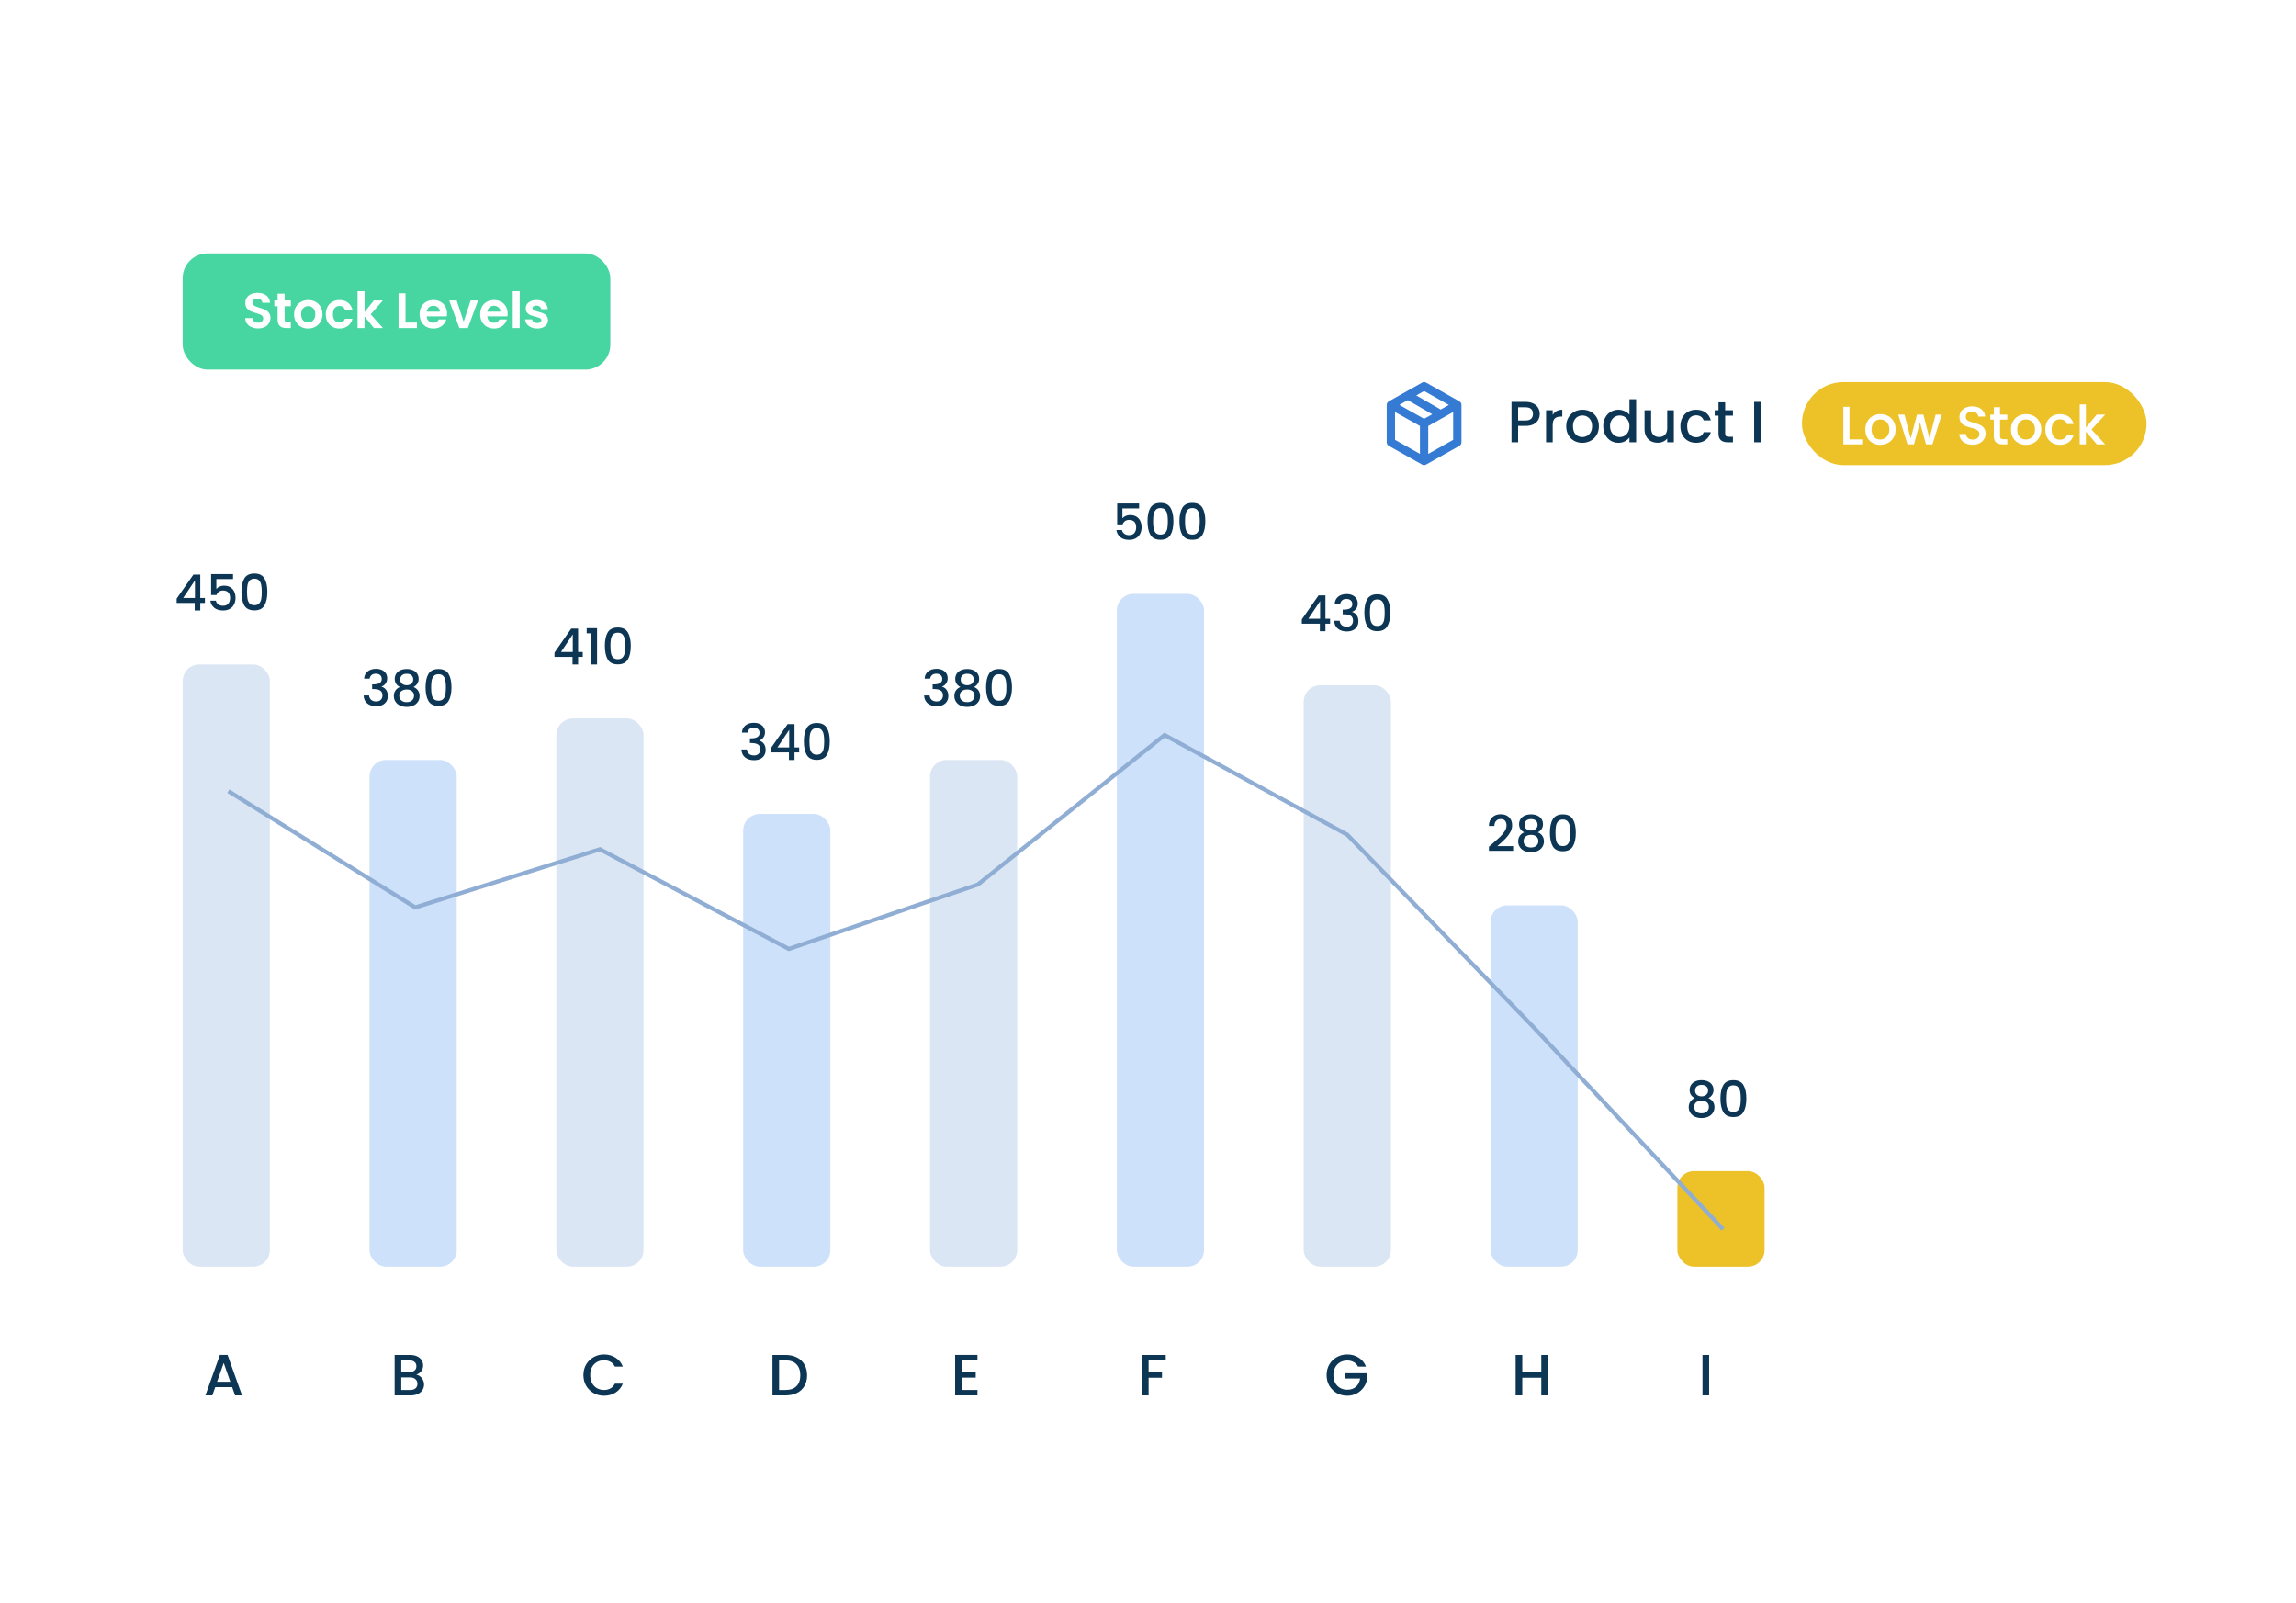 <svg width="553" height="386" viewBox="0 0 553 386" fill="none" xmlns="http://www.w3.org/2000/svg">
<g filter="url(#filter0_d_4628_12190)">
<rect x="20" y="37" width="432" height="329" rx="6" fill="white"/>
</g>
<rect x="44" y="61" width="103" height="28" rx="6" fill="#47D6A2"/>
<path d="M62.177 79.084C61.593 79.084 61.065 78.984 60.593 78.784C60.129 78.584 59.761 78.296 59.489 77.92C59.217 77.544 59.077 77.1 59.069 76.588H60.869C60.893 76.932 61.013 77.204 61.229 77.404C61.453 77.604 61.757 77.704 62.141 77.704C62.533 77.704 62.841 77.612 63.065 77.428C63.289 77.236 63.401 76.988 63.401 76.684C63.401 76.436 63.325 76.232 63.173 76.072C63.021 75.912 62.829 75.788 62.597 75.7C62.373 75.604 62.061 75.5 61.661 75.388C61.117 75.228 60.673 75.072 60.329 74.92C59.993 74.76 59.701 74.524 59.453 74.212C59.213 73.892 59.093 73.468 59.093 72.94C59.093 72.444 59.217 72.012 59.465 71.644C59.713 71.276 60.061 70.996 60.509 70.804C60.957 70.604 61.469 70.504 62.045 70.504C62.909 70.504 63.609 70.716 64.145 71.14C64.689 71.556 64.989 72.14 65.045 72.892H63.197C63.181 72.604 63.057 72.368 62.825 72.184C62.601 71.992 62.301 71.896 61.925 71.896C61.597 71.896 61.333 71.98 61.133 72.148C60.941 72.316 60.845 72.56 60.845 72.88C60.845 73.104 60.917 73.292 61.061 73.444C61.213 73.588 61.397 73.708 61.613 73.804C61.837 73.892 62.149 73.996 62.549 74.116C63.093 74.276 63.537 74.436 63.881 74.596C64.225 74.756 64.521 74.996 64.769 75.316C65.017 75.636 65.141 76.056 65.141 76.576C65.141 77.024 65.025 77.44 64.793 77.824C64.561 78.208 64.221 78.516 63.773 78.748C63.325 78.972 62.793 79.084 62.177 79.084ZM68.553 73.732V76.948C68.553 77.172 68.606 77.336 68.71 77.44C68.822 77.536 69.005 77.584 69.261 77.584H70.041V79H68.986C67.57 79 66.862 78.312 66.862 76.936V73.732H66.07V72.352H66.862V70.708H68.553V72.352H70.041V73.732H68.553ZM74.202 79.108C73.562 79.108 72.986 78.968 72.474 78.688C71.962 78.4 71.558 77.996 71.262 77.476C70.974 76.956 70.83 76.356 70.83 75.676C70.83 74.996 70.978 74.396 71.274 73.876C71.578 73.356 71.99 72.956 72.51 72.676C73.03 72.388 73.61 72.244 74.25 72.244C74.89 72.244 75.47 72.388 75.99 72.676C76.51 72.956 76.918 73.356 77.214 73.876C77.518 74.396 77.67 74.996 77.67 75.676C77.67 76.356 77.514 76.956 77.202 77.476C76.898 77.996 76.482 78.4 75.954 78.688C75.434 78.968 74.85 79.108 74.202 79.108ZM74.202 77.644C74.506 77.644 74.79 77.572 75.054 77.428C75.326 77.276 75.542 77.052 75.702 76.756C75.862 76.46 75.942 76.1 75.942 75.676C75.942 75.044 75.774 74.56 75.438 74.224C75.11 73.88 74.706 73.708 74.226 73.708C73.746 73.708 73.342 73.88 73.014 74.224C72.694 74.56 72.534 75.044 72.534 75.676C72.534 76.308 72.69 76.796 73.002 77.14C73.322 77.476 73.722 77.644 74.202 77.644ZM78.47 75.676C78.47 74.988 78.61 74.388 78.89 73.876C79.17 73.356 79.558 72.956 80.054 72.676C80.55 72.388 81.118 72.244 81.758 72.244C82.582 72.244 83.262 72.452 83.798 72.868C84.342 73.276 84.706 73.852 84.89 74.596H83.078C82.982 74.308 82.818 74.084 82.586 73.924C82.362 73.756 82.082 73.672 81.746 73.672C81.266 73.672 80.886 73.848 80.606 74.2C80.326 74.544 80.186 75.036 80.186 75.676C80.186 76.308 80.326 76.8 80.606 77.152C80.886 77.496 81.266 77.668 81.746 77.668C82.426 77.668 82.87 77.364 83.078 76.756H84.89C84.706 77.476 84.342 78.048 83.798 78.472C83.254 78.896 82.574 79.108 81.758 79.108C81.118 79.108 80.55 78.968 80.054 78.688C79.558 78.4 79.17 78 78.89 77.488C78.61 76.968 78.47 76.364 78.47 75.676ZM90.057 79L87.801 76.168V79H86.121V70.12H87.801V75.172L90.033 72.352H92.217L89.289 75.688L92.241 79H90.057ZM97.668 77.668H100.428V79H95.988V70.624H97.668V77.668ZM107.676 75.532C107.676 75.772 107.66 75.988 107.628 76.18H102.768C102.808 76.66 102.976 77.036 103.272 77.308C103.568 77.58 103.932 77.716 104.364 77.716C104.988 77.716 105.432 77.448 105.696 76.912H107.508C107.316 77.552 106.948 78.08 106.404 78.496C105.86 78.904 105.192 79.108 104.4 79.108C103.76 79.108 103.184 78.968 102.672 78.688C102.168 78.4 101.772 77.996 101.484 77.476C101.204 76.956 101.064 76.356 101.064 75.676C101.064 74.988 101.204 74.384 101.484 73.864C101.764 73.344 102.156 72.944 102.66 72.664C103.164 72.384 103.744 72.244 104.4 72.244C105.032 72.244 105.596 72.38 106.092 72.652C106.596 72.924 106.984 73.312 107.256 73.816C107.536 74.312 107.676 74.884 107.676 75.532ZM105.936 75.052C105.928 74.62 105.772 74.276 105.468 74.02C105.164 73.756 104.792 73.624 104.352 73.624C103.936 73.624 103.584 73.752 103.296 74.008C103.016 74.256 102.844 74.604 102.78 75.052H105.936ZM111.674 77.452L113.354 72.352H115.142L112.682 79H110.642L108.194 72.352H109.994L111.674 77.452ZM122.266 75.532C122.266 75.772 122.25 75.988 122.218 76.18H117.358C117.398 76.66 117.566 77.036 117.862 77.308C118.158 77.58 118.522 77.716 118.954 77.716C119.578 77.716 120.022 77.448 120.286 76.912H122.098C121.906 77.552 121.538 78.08 120.994 78.496C120.45 78.904 119.782 79.108 118.99 79.108C118.35 79.108 117.774 78.968 117.262 78.688C116.758 78.4 116.362 77.996 116.074 77.476C115.794 76.956 115.654 76.356 115.654 75.676C115.654 74.988 115.794 74.384 116.074 73.864C116.354 73.344 116.746 72.944 117.25 72.664C117.754 72.384 118.334 72.244 118.99 72.244C119.622 72.244 120.186 72.38 120.682 72.652C121.186 72.924 121.574 73.312 121.846 73.816C122.126 74.312 122.266 74.884 122.266 75.532ZM120.526 75.052C120.518 74.62 120.362 74.276 120.058 74.02C119.754 73.756 119.382 73.624 118.942 73.624C118.526 73.624 118.174 73.752 117.886 74.008C117.606 74.256 117.434 74.604 117.37 75.052H120.526ZM125.172 70.12V79H123.492V70.12H125.172ZM129.376 79.108C128.832 79.108 128.344 79.012 127.912 78.82C127.48 78.62 127.136 78.352 126.88 78.016C126.632 77.68 126.496 77.308 126.472 76.9H128.164C128.196 77.156 128.32 77.368 128.536 77.536C128.76 77.704 129.036 77.788 129.364 77.788C129.684 77.788 129.932 77.724 130.108 77.596C130.292 77.468 130.384 77.304 130.384 77.104C130.384 76.888 130.272 76.728 130.048 76.624C129.832 76.512 129.484 76.392 129.004 76.264C128.508 76.144 128.1 76.02 127.78 75.892C127.468 75.764 127.196 75.568 126.964 75.304C126.74 75.04 126.628 74.684 126.628 74.236C126.628 73.868 126.732 73.532 126.94 73.228C127.156 72.924 127.46 72.684 127.852 72.508C128.252 72.332 128.72 72.244 129.256 72.244C130.048 72.244 130.68 72.444 131.152 72.844C131.624 73.236 131.884 73.768 131.932 74.44H130.324C130.3 74.176 130.188 73.968 129.988 73.816C129.796 73.656 129.536 73.576 129.208 73.576C128.904 73.576 128.668 73.632 128.5 73.744C128.34 73.856 128.26 74.012 128.26 74.212C128.26 74.436 128.372 74.608 128.596 74.728C128.82 74.84 129.168 74.956 129.64 75.076C130.12 75.196 130.516 75.32 130.828 75.448C131.14 75.576 131.408 75.776 131.632 76.048C131.864 76.312 131.984 76.664 131.992 77.104C131.992 77.488 131.884 77.832 131.668 78.136C131.46 78.44 131.156 78.68 130.756 78.856C130.364 79.024 129.904 79.108 129.376 79.108Z" fill="white"/>
<path d="M55.916 334.012H51.842L51.142 336H49.476L52.962 326.256H54.81L58.296 336H56.616L55.916 334.012ZM55.468 332.71L53.886 328.188L52.29 332.71H55.468Z" fill="#0C3654"/>
<path d="M100.258 331.002C100.781 331.095 101.224 331.371 101.588 331.828C101.952 332.285 102.134 332.803 102.134 333.382C102.134 333.877 102.003 334.325 101.742 334.726C101.49 335.118 101.121 335.431 100.636 335.664C100.151 335.888 99.586 336 98.942 336H95.05V326.27H98.76C99.423 326.27 99.992 326.382 100.468 326.606C100.944 326.83 101.303 327.133 101.546 327.516C101.789 327.889 101.91 328.309 101.91 328.776C101.91 329.336 101.761 329.803 101.462 330.176C101.163 330.549 100.762 330.825 100.258 331.002ZM96.646 330.358H98.62C99.143 330.358 99.549 330.241 99.838 330.008C100.137 329.765 100.286 329.42 100.286 328.972C100.286 328.533 100.137 328.193 99.838 327.95C99.549 327.698 99.143 327.572 98.62 327.572H96.646V330.358ZM98.802 334.698C99.343 334.698 99.768 334.567 100.076 334.306C100.384 334.045 100.538 333.681 100.538 333.214C100.538 332.738 100.375 332.36 100.048 332.08C99.721 331.8 99.287 331.66 98.746 331.66H96.646V334.698H98.802Z" fill="#0C3654"/>
<path d="M140.518 331.114C140.518 330.162 140.737 329.308 141.176 328.552C141.624 327.796 142.226 327.208 142.982 326.788C143.747 326.359 144.583 326.144 145.488 326.144C146.524 326.144 147.443 326.401 148.246 326.914C149.058 327.418 149.646 328.137 150.01 329.07H148.092C147.84 328.557 147.49 328.174 147.042 327.922C146.594 327.67 146.076 327.544 145.488 327.544C144.844 327.544 144.27 327.689 143.766 327.978C143.262 328.267 142.865 328.683 142.576 329.224C142.296 329.765 142.156 330.395 142.156 331.114C142.156 331.833 142.296 332.463 142.576 333.004C142.865 333.545 143.262 333.965 143.766 334.264C144.27 334.553 144.844 334.698 145.488 334.698C146.076 334.698 146.594 334.572 147.042 334.32C147.49 334.068 147.84 333.685 148.092 333.172H150.01C149.646 334.105 149.058 334.824 148.246 335.328C147.443 335.832 146.524 336.084 145.488 336.084C144.573 336.084 143.738 335.874 142.982 335.454C142.226 335.025 141.624 334.432 141.176 333.676C140.737 332.92 140.518 332.066 140.518 331.114Z" fill="#0C3654"/>
<path d="M189.228 326.27C190.264 326.27 191.169 326.471 191.944 326.872C192.728 327.264 193.33 327.833 193.75 328.58C194.179 329.317 194.394 330.181 194.394 331.17C194.394 332.159 194.179 333.018 193.75 333.746C193.33 334.474 192.728 335.034 191.944 335.426C191.169 335.809 190.264 336 189.228 336H186.05V326.27H189.228ZM189.228 334.698C190.367 334.698 191.239 334.39 191.846 333.774C192.453 333.158 192.756 332.29 192.756 331.17C192.756 330.041 192.453 329.159 191.846 328.524C191.239 327.889 190.367 327.572 189.228 327.572H187.646V334.698H189.228Z" fill="#0C3654"/>
<path d="M231.646 327.558V330.414H235.006V331.716H231.646V334.698H235.426V336H230.05V326.256H235.426V327.558H231.646Z" fill="#0C3654"/>
<path d="M280.776 326.27V327.572H276.646V330.442H279.866V331.744H276.646V336H275.05V326.27H280.776Z" fill="#0C3654"/>
<path d="M327.092 329.07C326.84 328.585 326.49 328.221 326.042 327.978C325.594 327.726 325.076 327.6 324.488 327.6C323.844 327.6 323.27 327.745 322.766 328.034C322.262 328.323 321.865 328.734 321.576 329.266C321.296 329.798 321.156 330.414 321.156 331.114C321.156 331.814 321.296 332.435 321.576 332.976C321.865 333.508 322.262 333.919 322.766 334.208C323.27 334.497 323.844 334.642 324.488 334.642C325.356 334.642 326.061 334.399 326.602 333.914C327.143 333.429 327.475 332.771 327.596 331.94H323.942V330.666H329.304V331.912C329.201 332.668 328.931 333.363 328.492 333.998C328.063 334.633 327.498 335.141 326.798 335.524C326.107 335.897 325.337 336.084 324.488 336.084C323.573 336.084 322.738 335.874 321.982 335.454C321.226 335.025 320.624 334.432 320.176 333.676C319.737 332.92 319.518 332.066 319.518 331.114C319.518 330.162 319.737 329.308 320.176 328.552C320.624 327.796 321.226 327.208 321.982 326.788C322.747 326.359 323.583 326.144 324.488 326.144C325.524 326.144 326.443 326.401 327.246 326.914C328.058 327.418 328.646 328.137 329.01 329.07H327.092Z" fill="#0C3654"/>
<path d="M372.82 326.27V336H371.224V331.744H366.646V336H365.05V326.27H366.646V330.442H371.224V326.27H372.82Z" fill="#0C3654"/>
<path d="M411.646 326.27V336H410.05V326.27H411.646Z" fill="#0C3654"/>
<rect x="44" y="160" width="21" height="145" rx="4" fill="#DBE6F4"/>
<rect x="224" y="183" width="21" height="122" rx="4" fill="#DBE6F4"/>
<rect x="89" y="183" width="21" height="122" rx="4" fill="#CDE1FB"/>
<rect x="269" y="143" width="21" height="162" rx="4" fill="#CDE1FB"/>
<rect x="404" y="282" width="21" height="23" rx="4" fill="#EDC228"/>
<rect x="134" y="173" width="21" height="132" rx="4" fill="#DBE6F4"/>
<rect x="314" y="165" width="21" height="140" rx="4" fill="#DBE6F4"/>
<rect x="179" y="196" width="21" height="109" rx="4" fill="#CDE1FB"/>
<rect x="359" y="218" width="21" height="87" rx="4" fill="#CDE1FB"/>
<path d="M55 190.5L100 218.5L144.5 204.5L190 228.5L235.5 213L280.5 177L324.5 201L369.5 247.5L415 296" stroke="#90AED4"/>
<path d="M274.36 122.428H270.34V124.816C270.508 124.592 270.756 124.404 271.084 124.252C271.42 124.1 271.776 124.024 272.152 124.024C272.824 124.024 273.368 124.168 273.784 124.456C274.208 124.744 274.508 125.108 274.684 125.548C274.868 125.988 274.96 126.452 274.96 126.94C274.96 127.532 274.844 128.06 274.612 128.524C274.388 128.98 274.048 129.34 273.592 129.604C273.144 129.868 272.592 130 271.936 130C271.064 130 270.364 129.784 269.836 129.352C269.308 128.92 268.992 128.348 268.888 127.636H270.22C270.308 128.012 270.504 128.312 270.808 128.536C271.112 128.752 271.492 128.86 271.948 128.86C272.516 128.86 272.94 128.688 273.22 128.344C273.508 128 273.652 127.544 273.652 126.976C273.652 126.4 273.508 125.96 273.22 125.656C272.932 125.344 272.508 125.188 271.948 125.188C271.556 125.188 271.224 125.288 270.952 125.488C270.688 125.68 270.496 125.944 270.376 126.28H269.08V121.228H274.36V122.428ZM276.384 125.512C276.384 124.128 276.616 123.048 277.08 122.272C277.552 121.488 278.36 121.096 279.504 121.096C280.648 121.096 281.452 121.488 281.916 122.272C282.388 123.048 282.624 124.128 282.624 125.512C282.624 126.912 282.388 128.008 281.916 128.8C281.452 129.584 280.648 129.976 279.504 129.976C278.36 129.976 277.552 129.584 277.08 128.8C276.616 128.008 276.384 126.912 276.384 125.512ZM281.28 125.512C281.28 124.864 281.236 124.316 281.148 123.868C281.068 123.42 280.9 123.056 280.644 122.776C280.388 122.488 280.008 122.344 279.504 122.344C279 122.344 278.62 122.488 278.364 122.776C278.108 123.056 277.936 123.42 277.848 123.868C277.768 124.316 277.728 124.864 277.728 125.512C277.728 126.184 277.768 126.748 277.848 127.204C277.928 127.66 278.096 128.028 278.352 128.308C278.616 128.588 279 128.728 279.504 128.728C280.008 128.728 280.388 128.588 280.644 128.308C280.908 128.028 281.08 127.66 281.16 127.204C281.24 126.748 281.28 126.184 281.28 125.512ZM284.072 125.512C284.072 124.128 284.304 123.048 284.768 122.272C285.24 121.488 286.048 121.096 287.192 121.096C288.336 121.096 289.14 121.488 289.604 122.272C290.076 123.048 290.312 124.128 290.312 125.512C290.312 126.912 290.076 128.008 289.604 128.8C289.14 129.584 288.336 129.976 287.192 129.976C286.048 129.976 285.24 129.584 284.768 128.8C284.304 128.008 284.072 126.912 284.072 125.512ZM288.968 125.512C288.968 124.864 288.924 124.316 288.836 123.868C288.756 123.42 288.588 123.056 288.332 122.776C288.076 122.488 287.696 122.344 287.192 122.344C286.688 122.344 286.308 122.488 286.052 122.776C285.796 123.056 285.624 123.42 285.536 123.868C285.456 124.316 285.416 124.864 285.416 125.512C285.416 126.184 285.456 126.748 285.536 127.204C285.616 127.66 285.784 128.028 286.04 128.308C286.304 128.588 286.688 128.728 287.192 128.728C287.696 128.728 288.076 128.588 288.332 128.308C288.596 128.028 288.768 127.66 288.848 127.204C288.928 126.748 288.968 126.184 288.968 125.512Z" fill="#0C3654"/>
<path d="M42.552 145.176V144.144L46.584 138.36H48.24V143.988H49.356V145.176H48.24V147H46.896V145.176H42.552ZM46.956 139.752L44.124 143.988H46.956V139.752ZM56.13 139.428H52.109V141.816C52.278 141.592 52.526 141.404 52.853 141.252C53.19 141.1 53.545 141.024 53.922 141.024C54.593 141.024 55.138 141.168 55.553 141.456C55.977 141.744 56.278 142.108 56.453 142.548C56.638 142.988 56.73 143.452 56.73 143.94C56.73 144.532 56.614 145.06 56.382 145.524C56.157 145.98 55.818 146.34 55.361 146.604C54.913 146.868 54.361 147 53.706 147C52.834 147 52.133 146.784 51.605 146.352C51.078 145.92 50.761 145.348 50.657 144.636H51.989C52.078 145.012 52.273 145.312 52.578 145.536C52.882 145.752 53.261 145.86 53.718 145.86C54.285 145.86 54.709 145.688 54.989 145.344C55.278 145 55.422 144.544 55.422 143.976C55.422 143.4 55.278 142.96 54.989 142.656C54.702 142.344 54.278 142.188 53.718 142.188C53.325 142.188 52.993 142.288 52.721 142.488C52.458 142.68 52.266 142.944 52.145 143.28H50.849V138.228H56.13V139.428ZM58.154 142.512C58.154 141.128 58.386 140.048 58.85 139.272C59.322 138.488 60.13 138.096 61.274 138.096C62.418 138.096 63.222 138.488 63.686 139.272C64.158 140.048 64.394 141.128 64.394 142.512C64.394 143.912 64.158 145.008 63.686 145.8C63.222 146.584 62.418 146.976 61.274 146.976C60.13 146.976 59.322 146.584 58.85 145.8C58.386 145.008 58.154 143.912 58.154 142.512ZM63.05 142.512C63.05 141.864 63.006 141.316 62.918 140.868C62.838 140.42 62.67 140.056 62.414 139.776C62.158 139.488 61.778 139.344 61.274 139.344C60.77 139.344 60.39 139.488 60.134 139.776C59.878 140.056 59.706 140.42 59.618 140.868C59.538 141.316 59.498 141.864 59.498 142.512C59.498 143.184 59.538 143.748 59.618 144.204C59.698 144.66 59.866 145.028 60.122 145.308C60.386 145.588 60.77 145.728 61.274 145.728C61.778 145.728 62.158 145.588 62.414 145.308C62.678 145.028 62.85 144.66 62.93 144.204C63.01 143.748 63.05 143.184 63.05 142.512Z" fill="#0C3654"/>
<path d="M87.696 163.412C87.744 162.668 88.028 162.088 88.548 161.672C89.076 161.256 89.748 161.048 90.564 161.048C91.124 161.048 91.608 161.148 92.016 161.348C92.424 161.548 92.732 161.82 92.94 162.164C93.148 162.508 93.252 162.896 93.252 163.328C93.252 163.824 93.12 164.248 92.856 164.6C92.592 164.952 92.276 165.188 91.908 165.308V165.356C92.38 165.5 92.748 165.764 93.012 166.148C93.276 166.524 93.408 167.008 93.408 167.6C93.408 168.072 93.3 168.492 93.084 168.86C92.868 169.228 92.548 169.52 92.124 169.736C91.7 169.944 91.192 170.048 90.6 170.048C89.736 170.048 89.024 169.828 88.464 169.388C87.912 168.94 87.616 168.3 87.576 167.468H88.896C88.928 167.892 89.092 168.24 89.388 168.512C89.684 168.776 90.084 168.908 90.588 168.908C91.076 168.908 91.452 168.776 91.716 168.512C91.98 168.24 92.112 167.892 92.112 167.468C92.112 166.908 91.932 166.512 91.572 166.28C91.22 166.04 90.676 165.92 89.94 165.92H89.628V164.792H89.952C90.6 164.784 91.092 164.676 91.428 164.468C91.772 164.26 91.944 163.932 91.944 163.484C91.944 163.1 91.82 162.796 91.572 162.572C91.324 162.34 90.972 162.224 90.516 162.224C90.068 162.224 89.72 162.34 89.472 162.572C89.224 162.796 89.076 163.076 89.028 163.412H87.696ZM96.321 165.428C95.489 165.012 95.073 164.356 95.073 163.46C95.073 163.028 95.181 162.632 95.397 162.272C95.613 161.912 95.937 161.628 96.369 161.42C96.801 161.204 97.329 161.096 97.953 161.096C98.569 161.096 99.093 161.204 99.525 161.42C99.965 161.628 100.293 161.912 100.509 162.272C100.725 162.632 100.833 163.028 100.833 163.46C100.833 163.908 100.717 164.304 100.485 164.648C100.261 164.984 99.961 165.244 99.585 165.428C100.041 165.596 100.401 165.872 100.665 166.256C100.929 166.632 101.061 167.076 101.061 167.588C101.061 168.108 100.929 168.568 100.665 168.968C100.401 169.368 100.033 169.676 99.561 169.892C99.089 170.108 98.553 170.216 97.953 170.216C97.353 170.216 96.817 170.108 96.345 169.892C95.881 169.676 95.517 169.368 95.253 168.968C94.989 168.568 94.857 168.108 94.857 167.588C94.857 167.068 94.989 166.62 95.253 166.244C95.517 165.868 95.873 165.596 96.321 165.428ZM99.525 163.628C99.525 163.18 99.385 162.836 99.105 162.596C98.825 162.356 98.441 162.236 97.953 162.236C97.473 162.236 97.093 162.356 96.813 162.596C96.533 162.836 96.393 163.184 96.393 163.64C96.393 164.04 96.537 164.368 96.825 164.624C97.121 164.872 97.497 164.996 97.953 164.996C98.409 164.996 98.785 164.868 99.081 164.612C99.377 164.356 99.525 164.028 99.525 163.628ZM97.953 166.028C97.425 166.028 96.993 166.16 96.657 166.424C96.329 166.68 96.165 167.052 96.165 167.54C96.165 167.996 96.325 168.368 96.645 168.656C96.965 168.936 97.401 169.076 97.953 169.076C98.497 169.076 98.925 168.932 99.237 168.644C99.557 168.356 99.717 167.988 99.717 167.54C99.717 167.06 99.553 166.688 99.225 166.424C98.905 166.16 98.481 166.028 97.953 166.028ZM102.497 165.512C102.497 164.128 102.729 163.048 103.193 162.272C103.665 161.488 104.473 161.096 105.617 161.096C106.761 161.096 107.565 161.488 108.029 162.272C108.501 163.048 108.737 164.128 108.737 165.512C108.737 166.912 108.501 168.008 108.029 168.8C107.565 169.584 106.761 169.976 105.617 169.976C104.473 169.976 103.665 169.584 103.193 168.8C102.729 168.008 102.497 166.912 102.497 165.512ZM107.393 165.512C107.393 164.864 107.349 164.316 107.261 163.868C107.181 163.42 107.013 163.056 106.757 162.776C106.501 162.488 106.121 162.344 105.617 162.344C105.113 162.344 104.733 162.488 104.477 162.776C104.221 163.056 104.049 163.42 103.961 163.868C103.881 164.316 103.841 164.864 103.841 165.512C103.841 166.184 103.881 166.748 103.961 167.204C104.041 167.66 104.209 168.028 104.465 168.308C104.729 168.588 105.113 168.728 105.617 168.728C106.121 168.728 106.501 168.588 106.757 168.308C107.021 168.028 107.193 167.66 107.273 167.204C107.353 166.748 107.393 166.184 107.393 165.512Z" fill="#0C3654"/>
<path d="M133.552 158.176V157.144L137.584 151.36H139.24V156.988H140.356V158.176H139.24V160H137.896V158.176H133.552ZM137.956 152.752L135.124 156.988H137.956V152.752ZM141.31 152.5V151.252H143.806V160H142.426V152.5H141.31ZM145.685 155.512C145.685 154.128 145.917 153.048 146.381 152.272C146.853 151.488 147.661 151.096 148.805 151.096C149.949 151.096 150.753 151.488 151.217 152.272C151.689 153.048 151.925 154.128 151.925 155.512C151.925 156.912 151.689 158.008 151.217 158.8C150.753 159.584 149.949 159.976 148.805 159.976C147.661 159.976 146.853 159.584 146.381 158.8C145.917 158.008 145.685 156.912 145.685 155.512ZM150.581 155.512C150.581 154.864 150.537 154.316 150.449 153.868C150.369 153.42 150.201 153.056 149.945 152.776C149.689 152.488 149.309 152.344 148.805 152.344C148.301 152.344 147.921 152.488 147.665 152.776C147.409 153.056 147.237 153.42 147.149 153.868C147.069 154.316 147.029 154.864 147.029 155.512C147.029 156.184 147.069 156.748 147.149 157.204C147.229 157.66 147.397 158.028 147.653 158.308C147.917 158.588 148.301 158.728 148.805 158.728C149.309 158.728 149.689 158.588 149.945 158.308C150.209 158.028 150.381 157.66 150.461 157.204C150.541 156.748 150.581 156.184 150.581 155.512Z" fill="#0C3654"/>
<path d="M178.696 176.412C178.744 175.668 179.028 175.088 179.548 174.672C180.076 174.256 180.748 174.048 181.564 174.048C182.124 174.048 182.608 174.148 183.016 174.348C183.424 174.548 183.732 174.82 183.94 175.164C184.148 175.508 184.252 175.896 184.252 176.328C184.252 176.824 184.12 177.248 183.856 177.6C183.592 177.952 183.276 178.188 182.908 178.308V178.356C183.38 178.5 183.748 178.764 184.012 179.148C184.276 179.524 184.408 180.008 184.408 180.6C184.408 181.072 184.3 181.492 184.084 181.86C183.868 182.228 183.548 182.52 183.124 182.736C182.7 182.944 182.192 183.048 181.6 183.048C180.736 183.048 180.024 182.828 179.464 182.388C178.912 181.94 178.616 181.3 178.576 180.468H179.896C179.928 180.892 180.092 181.24 180.388 181.512C180.684 181.776 181.084 181.908 181.588 181.908C182.076 181.908 182.452 181.776 182.716 181.512C182.98 181.24 183.112 180.892 183.112 180.468C183.112 179.908 182.932 179.512 182.572 179.28C182.22 179.04 181.676 178.92 180.94 178.92H180.628V177.792H180.952C181.6 177.784 182.092 177.676 182.428 177.468C182.772 177.26 182.944 176.932 182.944 176.484C182.944 176.1 182.82 175.796 182.572 175.572C182.324 175.34 181.972 175.224 181.516 175.224C181.068 175.224 180.72 175.34 180.472 175.572C180.224 175.796 180.076 176.076 180.028 176.412H178.696ZM185.677 181.176V180.144L189.709 174.36H191.365V179.988H192.481V181.176H191.365V183H190.021V181.176H185.677ZM190.081 175.752L187.249 179.988H190.081V175.752ZM193.615 178.512C193.615 177.128 193.847 176.048 194.311 175.272C194.783 174.488 195.591 174.096 196.735 174.096C197.879 174.096 198.683 174.488 199.147 175.272C199.619 176.048 199.855 177.128 199.855 178.512C199.855 179.912 199.619 181.008 199.147 181.8C198.683 182.584 197.879 182.976 196.735 182.976C195.591 182.976 194.783 182.584 194.311 181.8C193.847 181.008 193.615 179.912 193.615 178.512ZM198.511 178.512C198.511 177.864 198.467 177.316 198.379 176.868C198.299 176.42 198.131 176.056 197.875 175.776C197.619 175.488 197.239 175.344 196.735 175.344C196.231 175.344 195.851 175.488 195.595 175.776C195.339 176.056 195.167 176.42 195.079 176.868C194.999 177.316 194.959 177.864 194.959 178.512C194.959 179.184 194.999 179.748 195.079 180.204C195.159 180.66 195.327 181.028 195.583 181.308C195.847 181.588 196.231 181.728 196.735 181.728C197.239 181.728 197.619 181.588 197.875 181.308C198.139 181.028 198.311 180.66 198.391 180.204C198.471 179.748 198.511 179.184 198.511 178.512Z" fill="#0C3654"/>
<path d="M222.696 163.412C222.744 162.668 223.028 162.088 223.548 161.672C224.076 161.256 224.748 161.048 225.564 161.048C226.124 161.048 226.608 161.148 227.016 161.348C227.424 161.548 227.732 161.82 227.94 162.164C228.148 162.508 228.252 162.896 228.252 163.328C228.252 163.824 228.12 164.248 227.856 164.6C227.592 164.952 227.276 165.188 226.908 165.308V165.356C227.38 165.5 227.748 165.764 228.012 166.148C228.276 166.524 228.408 167.008 228.408 167.6C228.408 168.072 228.3 168.492 228.084 168.86C227.868 169.228 227.548 169.52 227.124 169.736C226.7 169.944 226.192 170.048 225.6 170.048C224.736 170.048 224.024 169.828 223.464 169.388C222.912 168.94 222.616 168.3 222.576 167.468H223.896C223.928 167.892 224.092 168.24 224.388 168.512C224.684 168.776 225.084 168.908 225.588 168.908C226.076 168.908 226.452 168.776 226.716 168.512C226.98 168.24 227.112 167.892 227.112 167.468C227.112 166.908 226.932 166.512 226.572 166.28C226.22 166.04 225.676 165.92 224.94 165.92H224.628V164.792H224.952C225.6 164.784 226.092 164.676 226.428 164.468C226.772 164.26 226.944 163.932 226.944 163.484C226.944 163.1 226.82 162.796 226.572 162.572C226.324 162.34 225.972 162.224 225.516 162.224C225.068 162.224 224.72 162.34 224.472 162.572C224.224 162.796 224.076 163.076 224.028 163.412H222.696ZM231.321 165.428C230.489 165.012 230.073 164.356 230.073 163.46C230.073 163.028 230.181 162.632 230.397 162.272C230.613 161.912 230.937 161.628 231.369 161.42C231.801 161.204 232.329 161.096 232.953 161.096C233.569 161.096 234.093 161.204 234.525 161.42C234.965 161.628 235.293 161.912 235.509 162.272C235.725 162.632 235.833 163.028 235.833 163.46C235.833 163.908 235.717 164.304 235.485 164.648C235.261 164.984 234.961 165.244 234.585 165.428C235.041 165.596 235.401 165.872 235.665 166.256C235.929 166.632 236.061 167.076 236.061 167.588C236.061 168.108 235.929 168.568 235.665 168.968C235.401 169.368 235.033 169.676 234.561 169.892C234.089 170.108 233.553 170.216 232.953 170.216C232.353 170.216 231.817 170.108 231.345 169.892C230.881 169.676 230.517 169.368 230.253 168.968C229.989 168.568 229.857 168.108 229.857 167.588C229.857 167.068 229.989 166.62 230.253 166.244C230.517 165.868 230.873 165.596 231.321 165.428ZM234.525 163.628C234.525 163.18 234.385 162.836 234.105 162.596C233.825 162.356 233.441 162.236 232.953 162.236C232.473 162.236 232.093 162.356 231.813 162.596C231.533 162.836 231.393 163.184 231.393 163.64C231.393 164.04 231.537 164.368 231.825 164.624C232.121 164.872 232.497 164.996 232.953 164.996C233.409 164.996 233.785 164.868 234.081 164.612C234.377 164.356 234.525 164.028 234.525 163.628ZM232.953 166.028C232.425 166.028 231.993 166.16 231.657 166.424C231.329 166.68 231.165 167.052 231.165 167.54C231.165 167.996 231.325 168.368 231.645 168.656C231.965 168.936 232.401 169.076 232.953 169.076C233.497 169.076 233.925 168.932 234.237 168.644C234.557 168.356 234.717 167.988 234.717 167.54C234.717 167.06 234.553 166.688 234.225 166.424C233.905 166.16 233.481 166.028 232.953 166.028ZM237.497 165.512C237.497 164.128 237.729 163.048 238.193 162.272C238.665 161.488 239.473 161.096 240.617 161.096C241.761 161.096 242.565 161.488 243.029 162.272C243.501 163.048 243.737 164.128 243.737 165.512C243.737 166.912 243.501 168.008 243.029 168.8C242.565 169.584 241.761 169.976 240.617 169.976C239.473 169.976 238.665 169.584 238.193 168.8C237.729 168.008 237.497 166.912 237.497 165.512ZM242.393 165.512C242.393 164.864 242.349 164.316 242.261 163.868C242.181 163.42 242.013 163.056 241.757 162.776C241.501 162.488 241.121 162.344 240.617 162.344C240.113 162.344 239.733 162.488 239.477 162.776C239.221 163.056 239.049 163.42 238.961 163.868C238.881 164.316 238.841 164.864 238.841 165.512C238.841 166.184 238.881 166.748 238.961 167.204C239.041 167.66 239.209 168.028 239.465 168.308C239.729 168.588 240.113 168.728 240.617 168.728C241.121 168.728 241.501 168.588 241.757 168.308C242.021 168.028 242.193 167.66 242.273 167.204C242.353 166.748 242.393 166.184 242.393 165.512Z" fill="#0C3654"/>
<path d="M313.552 150.176V149.144L317.584 143.36H319.24V148.988H320.356V150.176H319.24V152H317.896V150.176H313.552ZM317.956 144.752L315.124 148.988H317.956V144.752ZM321.466 145.412C321.514 144.668 321.798 144.088 322.318 143.672C322.846 143.256 323.518 143.048 324.334 143.048C324.894 143.048 325.378 143.148 325.786 143.348C326.194 143.548 326.502 143.82 326.71 144.164C326.918 144.508 327.022 144.896 327.022 145.328C327.022 145.824 326.89 146.248 326.626 146.6C326.362 146.952 326.046 147.188 325.678 147.308V147.356C326.15 147.5 326.518 147.764 326.782 148.148C327.046 148.524 327.178 149.008 327.178 149.6C327.178 150.072 327.07 150.492 326.854 150.86C326.638 151.228 326.318 151.52 325.894 151.736C325.47 151.944 324.962 152.048 324.37 152.048C323.506 152.048 322.794 151.828 322.234 151.388C321.682 150.94 321.386 150.3 321.346 149.468H322.666C322.698 149.892 322.862 150.24 323.158 150.512C323.454 150.776 323.854 150.908 324.358 150.908C324.846 150.908 325.222 150.776 325.486 150.512C325.75 150.24 325.882 149.892 325.882 149.468C325.882 148.908 325.702 148.512 325.342 148.28C324.99 148.04 324.446 147.92 323.71 147.92H323.398V146.792H323.722C324.37 146.784 324.862 146.676 325.198 146.468C325.542 146.26 325.714 145.932 325.714 145.484C325.714 145.1 325.59 144.796 325.342 144.572C325.094 144.34 324.742 144.224 324.286 144.224C323.838 144.224 323.49 144.34 323.242 144.572C322.994 144.796 322.846 145.076 322.798 145.412H321.466ZM328.615 147.512C328.615 146.128 328.847 145.048 329.311 144.272C329.783 143.488 330.591 143.096 331.735 143.096C332.879 143.096 333.683 143.488 334.147 144.272C334.619 145.048 334.855 146.128 334.855 147.512C334.855 148.912 334.619 150.008 334.147 150.8C333.683 151.584 332.879 151.976 331.735 151.976C330.591 151.976 329.783 151.584 329.311 150.8C328.847 150.008 328.615 148.912 328.615 147.512ZM333.511 147.512C333.511 146.864 333.467 146.316 333.379 145.868C333.299 145.42 333.131 145.056 332.875 144.776C332.619 144.488 332.239 144.344 331.735 144.344C331.231 144.344 330.851 144.488 330.595 144.776C330.339 145.056 330.167 145.42 330.079 145.868C329.999 146.316 329.959 146.864 329.959 147.512C329.959 148.184 329.999 148.748 330.079 149.204C330.159 149.66 330.327 150.028 330.583 150.308C330.847 150.588 331.231 150.728 331.735 150.728C332.239 150.728 332.619 150.588 332.875 150.308C333.139 150.028 333.311 149.66 333.391 149.204C333.471 148.748 333.511 148.184 333.511 147.512Z" fill="#0C3654"/>
<path d="M359.476 203.14C360.244 202.476 360.848 201.932 361.288 201.508C361.736 201.076 362.108 200.628 362.404 200.164C362.7 199.7 362.848 199.236 362.848 198.772C362.848 198.292 362.732 197.916 362.5 197.644C362.276 197.372 361.92 197.236 361.432 197.236C360.96 197.236 360.592 197.388 360.328 197.692C360.072 197.988 359.936 198.388 359.92 198.892H358.6C358.624 197.98 358.896 197.284 359.416 196.804C359.944 196.316 360.612 196.072 361.42 196.072C362.292 196.072 362.972 196.312 363.46 196.792C363.956 197.272 364.204 197.912 364.204 198.712C364.204 199.288 364.056 199.844 363.76 200.38C363.472 200.908 363.124 201.384 362.716 201.808C362.316 202.224 361.804 202.708 361.18 203.26L360.64 203.74H364.444V204.88H358.612V203.884L359.476 203.14ZM367.122 200.428C366.29 200.012 365.874 199.356 365.874 198.46C365.874 198.028 365.982 197.632 366.198 197.272C366.414 196.912 366.738 196.628 367.17 196.42C367.602 196.204 368.13 196.096 368.754 196.096C369.37 196.096 369.894 196.204 370.326 196.42C370.766 196.628 371.094 196.912 371.31 197.272C371.526 197.632 371.634 198.028 371.634 198.46C371.634 198.908 371.518 199.304 371.286 199.648C371.062 199.984 370.762 200.244 370.386 200.428C370.842 200.596 371.202 200.872 371.466 201.256C371.73 201.632 371.862 202.076 371.862 202.588C371.862 203.108 371.73 203.568 371.466 203.968C371.202 204.368 370.834 204.676 370.362 204.892C369.89 205.108 369.354 205.216 368.754 205.216C368.154 205.216 367.618 205.108 367.146 204.892C366.682 204.676 366.318 204.368 366.054 203.968C365.79 203.568 365.658 203.108 365.658 202.588C365.658 202.068 365.79 201.62 366.054 201.244C366.318 200.868 366.674 200.596 367.122 200.428ZM370.326 198.628C370.326 198.18 370.186 197.836 369.906 197.596C369.626 197.356 369.242 197.236 368.754 197.236C368.274 197.236 367.894 197.356 367.614 197.596C367.334 197.836 367.194 198.184 367.194 198.64C367.194 199.04 367.338 199.368 367.626 199.624C367.922 199.872 368.298 199.996 368.754 199.996C369.21 199.996 369.586 199.868 369.882 199.612C370.178 199.356 370.326 199.028 370.326 198.628ZM368.754 201.028C368.226 201.028 367.794 201.16 367.458 201.424C367.13 201.68 366.966 202.052 366.966 202.54C366.966 202.996 367.126 203.368 367.446 203.656C367.766 203.936 368.202 204.076 368.754 204.076C369.298 204.076 369.726 203.932 370.038 203.644C370.358 203.356 370.518 202.988 370.518 202.54C370.518 202.06 370.354 201.688 370.026 201.424C369.706 201.16 369.282 201.028 368.754 201.028ZM373.298 200.512C373.298 199.128 373.53 198.048 373.994 197.272C374.466 196.488 375.274 196.096 376.418 196.096C377.562 196.096 378.366 196.488 378.83 197.272C379.302 198.048 379.538 199.128 379.538 200.512C379.538 201.912 379.302 203.008 378.83 203.8C378.366 204.584 377.562 204.976 376.418 204.976C375.274 204.976 374.466 204.584 373.994 203.8C373.53 203.008 373.298 201.912 373.298 200.512ZM378.194 200.512C378.194 199.864 378.15 199.316 378.062 198.868C377.982 198.42 377.814 198.056 377.558 197.776C377.302 197.488 376.922 197.344 376.418 197.344C375.914 197.344 375.534 197.488 375.278 197.776C375.022 198.056 374.85 198.42 374.762 198.868C374.682 199.316 374.642 199.864 374.642 200.512C374.642 201.184 374.682 201.748 374.762 202.204C374.842 202.66 375.01 203.028 375.266 203.308C375.53 203.588 375.914 203.728 376.418 203.728C376.922 203.728 377.302 203.588 377.558 203.308C377.822 203.028 377.994 202.66 378.074 202.204C378.154 201.748 378.194 201.184 378.194 200.512Z" fill="#0C3654"/>
<path d="M408.196 264.428C407.364 264.012 406.948 263.356 406.948 262.46C406.948 262.028 407.056 261.632 407.272 261.272C407.488 260.912 407.812 260.628 408.244 260.42C408.676 260.204 409.204 260.096 409.828 260.096C410.444 260.096 410.968 260.204 411.4 260.42C411.84 260.628 412.168 260.912 412.384 261.272C412.6 261.632 412.708 262.028 412.708 262.46C412.708 262.908 412.592 263.304 412.36 263.648C412.136 263.984 411.836 264.244 411.46 264.428C411.916 264.596 412.276 264.872 412.54 265.256C412.804 265.632 412.936 266.076 412.936 266.588C412.936 267.108 412.804 267.568 412.54 267.968C412.276 268.368 411.908 268.676 411.436 268.892C410.964 269.108 410.428 269.216 409.828 269.216C409.228 269.216 408.692 269.108 408.22 268.892C407.756 268.676 407.392 268.368 407.128 267.968C406.864 267.568 406.732 267.108 406.732 266.588C406.732 266.068 406.864 265.62 407.128 265.244C407.392 264.868 407.748 264.596 408.196 264.428ZM411.4 262.628C411.4 262.18 411.26 261.836 410.98 261.596C410.7 261.356 410.316 261.236 409.828 261.236C409.348 261.236 408.968 261.356 408.688 261.596C408.408 261.836 408.268 262.184 408.268 262.64C408.268 263.04 408.412 263.368 408.7 263.624C408.996 263.872 409.372 263.996 409.828 263.996C410.284 263.996 410.66 263.868 410.956 263.612C411.252 263.356 411.4 263.028 411.4 262.628ZM409.828 265.028C409.3 265.028 408.868 265.16 408.532 265.424C408.204 265.68 408.04 266.052 408.04 266.54C408.04 266.996 408.2 267.368 408.52 267.656C408.84 267.936 409.276 268.076 409.828 268.076C410.372 268.076 410.8 267.932 411.112 267.644C411.432 267.356 411.592 266.988 411.592 266.54C411.592 266.06 411.428 265.688 411.1 265.424C410.78 265.16 410.356 265.028 409.828 265.028ZM414.372 264.512C414.372 263.128 414.604 262.048 415.068 261.272C415.54 260.488 416.348 260.096 417.492 260.096C418.636 260.096 419.44 260.488 419.904 261.272C420.376 262.048 420.612 263.128 420.612 264.512C420.612 265.912 420.376 267.008 419.904 267.8C419.44 268.584 418.636 268.976 417.492 268.976C416.348 268.976 415.54 268.584 415.068 267.8C414.604 267.008 414.372 265.912 414.372 264.512ZM419.268 264.512C419.268 263.864 419.224 263.316 419.136 262.868C419.056 262.42 418.888 262.056 418.632 261.776C418.376 261.488 417.996 261.344 417.492 261.344C416.988 261.344 416.608 261.488 416.352 261.776C416.096 262.056 415.924 262.42 415.836 262.868C415.756 263.316 415.716 263.864 415.716 264.512C415.716 265.184 415.756 265.748 415.836 266.204C415.916 266.66 416.084 267.028 416.34 267.308C416.604 267.588 416.988 267.728 417.492 267.728C417.996 267.728 418.376 267.588 418.632 267.308C418.896 267.028 419.068 266.66 419.148 266.204C419.228 265.748 419.268 265.184 419.268 264.512Z" fill="#0C3654"/>
<g filter="url(#filter1_d_4628_12190)">
<rect x="315" y="80" width="218" height="43" rx="6" fill="white"/>
</g>
<path d="M352 106.5C352 106.88 351.79 107.21 351.47 107.38L343.57 111.82C343.41 111.94 343.21 112 343 112C342.79 112 342.59 111.94 342.43 111.82L334.53 107.38C334.21 107.21 334 106.88 334 106.5V97.5C334 97.12 334.21 96.79 334.53 96.62L342.43 92.18C342.59 92.06 342.79 92 343 92C343.21 92 343.41 92.06 343.57 92.18L351.47 96.62C351.79 96.79 352 97.12 352 97.5V106.5ZM343 94.15L341.11 95.22L347 98.61L348.96 97.5L343 94.15ZM337.04 97.5L343 100.85L344.96 99.75L339.08 96.35L337.04 97.5ZM336 105.91L342 109.29V102.58L336 99.21V105.91ZM350 105.91V99.21L344 102.58V109.29L350 105.91Z" fill="#357BD4"/>
<path d="M370.854 99.668C370.854 100.163 370.737 100.629 370.504 101.068C370.271 101.507 369.897 101.866 369.384 102.146C368.871 102.417 368.213 102.552 367.41 102.552H365.646V106.5H364.05V96.77H367.41C368.157 96.77 368.787 96.901 369.3 97.162C369.823 97.414 370.21 97.759 370.462 98.198C370.723 98.637 370.854 99.127 370.854 99.668ZM367.41 101.25C368.017 101.25 368.469 101.115 368.768 100.844C369.067 100.564 369.216 100.172 369.216 99.668C369.216 98.604 368.614 98.072 367.41 98.072H365.646V101.25H367.41ZM373.972 99.906C374.206 99.514 374.514 99.211 374.896 98.996C375.288 98.772 375.75 98.66 376.282 98.66V100.312H375.876C375.251 100.312 374.775 100.471 374.448 100.788C374.131 101.105 373.972 101.656 373.972 102.44V106.5H372.376V98.786H373.972V99.906ZM381.095 106.626C380.367 106.626 379.709 106.463 379.121 106.136C378.533 105.8 378.071 105.333 377.735 104.736C377.399 104.129 377.231 103.429 377.231 102.636C377.231 101.852 377.404 101.157 377.749 100.55C378.095 99.943 378.566 99.477 379.163 99.15C379.761 98.823 380.428 98.66 381.165 98.66C381.903 98.66 382.57 98.823 383.167 99.15C383.765 99.477 384.236 99.943 384.581 100.55C384.927 101.157 385.099 101.852 385.099 102.636C385.099 103.42 384.922 104.115 384.567 104.722C384.213 105.329 383.727 105.8 383.111 106.136C382.505 106.463 381.833 106.626 381.095 106.626ZM381.095 105.24C381.506 105.24 381.889 105.142 382.243 104.946C382.607 104.75 382.901 104.456 383.125 104.064C383.349 103.672 383.461 103.196 383.461 102.636C383.461 102.076 383.354 101.605 383.139 101.222C382.925 100.83 382.64 100.536 382.285 100.34C381.931 100.144 381.548 100.046 381.137 100.046C380.727 100.046 380.344 100.144 379.989 100.34C379.644 100.536 379.369 100.83 379.163 101.222C378.958 101.605 378.855 102.076 378.855 102.636C378.855 103.467 379.065 104.111 379.485 104.568C379.915 105.016 380.451 105.24 381.095 105.24ZM386.145 102.608C386.145 101.833 386.304 101.147 386.621 100.55C386.948 99.953 387.386 99.491 387.937 99.164C388.497 98.828 389.118 98.66 389.799 98.66C390.303 98.66 390.798 98.772 391.283 98.996C391.778 99.211 392.17 99.5 392.459 99.864V96.14H394.069V106.5H392.459V105.338C392.198 105.711 391.834 106.019 391.367 106.262C390.91 106.505 390.382 106.626 389.785 106.626C389.113 106.626 388.497 106.458 387.937 106.122C387.386 105.777 386.948 105.301 386.621 104.694C386.304 104.078 386.145 103.383 386.145 102.608ZM392.459 102.636C392.459 102.104 392.347 101.642 392.123 101.25C391.908 100.858 391.624 100.559 391.269 100.354C390.914 100.149 390.532 100.046 390.121 100.046C389.71 100.046 389.328 100.149 388.973 100.354C388.618 100.55 388.329 100.844 388.105 101.236C387.89 101.619 387.783 102.076 387.783 102.608C387.783 103.14 387.89 103.607 388.105 104.008C388.329 104.409 388.618 104.717 388.973 104.932C389.337 105.137 389.72 105.24 390.121 105.24C390.532 105.24 390.914 105.137 391.269 104.932C391.624 104.727 391.908 104.428 392.123 104.036C392.347 103.635 392.459 103.168 392.459 102.636ZM403.151 98.786V106.5H401.555V105.59C401.303 105.907 400.972 106.159 400.561 106.346C400.16 106.523 399.731 106.612 399.273 106.612C398.667 106.612 398.121 106.486 397.635 106.234C397.159 105.982 396.781 105.609 396.501 105.114C396.231 104.619 396.095 104.022 396.095 103.322V98.786H397.677V103.084C397.677 103.775 397.85 104.307 398.195 104.68C398.541 105.044 399.012 105.226 399.609 105.226C400.207 105.226 400.678 105.044 401.023 104.68C401.378 104.307 401.555 103.775 401.555 103.084V98.786H403.151ZM404.725 102.636C404.725 101.843 404.884 101.147 405.201 100.55C405.528 99.943 405.976 99.477 406.545 99.15C407.114 98.823 407.768 98.66 408.505 98.66C409.438 98.66 410.208 98.884 410.815 99.332C411.431 99.771 411.846 100.401 412.061 101.222H410.339C410.199 100.839 409.975 100.541 409.667 100.326C409.359 100.111 408.972 100.004 408.505 100.004C407.852 100.004 407.329 100.237 406.937 100.704C406.554 101.161 406.363 101.805 406.363 102.636C406.363 103.467 406.554 104.115 406.937 104.582C407.329 105.049 407.852 105.282 408.505 105.282C409.429 105.282 410.04 104.876 410.339 104.064H412.061C411.837 104.848 411.417 105.473 410.801 105.94C410.185 106.397 409.42 106.626 408.505 106.626C407.768 106.626 407.114 106.463 406.545 106.136C405.976 105.8 405.528 105.333 405.201 104.736C404.884 104.129 404.725 103.429 404.725 102.636ZM415.514 100.088V104.358C415.514 104.647 415.579 104.857 415.71 104.988C415.85 105.109 416.083 105.17 416.41 105.17H417.39V106.5H416.13C415.411 106.5 414.86 106.332 414.478 105.996C414.095 105.66 413.904 105.114 413.904 104.358V100.088H412.994V98.786H413.904V96.868H415.514V98.786H417.39V100.088H415.514ZM424.093 96.77V106.5H422.497V96.77H424.093Z" fill="#0C3654"/>
<rect x="434" y="92" width="83" height="20" rx="10" fill="#EDC228"/>
<path d="M445.457 105.804H448.512V107H443.975V97.965H445.457V105.804ZM452.858 107.117C452.182 107.117 451.571 106.965 451.025 106.662C450.479 106.35 450.05 105.917 449.738 105.362C449.426 104.799 449.27 104.149 449.27 103.412C449.27 102.684 449.431 102.038 449.751 101.475C450.072 100.912 450.51 100.478 451.064 100.175C451.619 99.872 452.239 99.72 452.923 99.72C453.608 99.72 454.228 99.872 454.782 100.175C455.337 100.478 455.775 100.912 456.095 101.475C456.416 102.038 456.576 102.684 456.576 103.412C456.576 104.14 456.412 104.786 456.082 105.349C455.753 105.912 455.302 106.35 454.73 106.662C454.167 106.965 453.543 107.117 452.858 107.117ZM452.858 105.83C453.24 105.83 453.595 105.739 453.924 105.557C454.262 105.375 454.535 105.102 454.743 104.738C454.951 104.374 455.055 103.932 455.055 103.412C455.055 102.892 454.956 102.454 454.756 102.099C454.557 101.735 454.293 101.462 453.963 101.28C453.634 101.098 453.279 101.007 452.897 101.007C452.516 101.007 452.161 101.098 451.831 101.28C451.511 101.462 451.255 101.735 451.064 102.099C450.874 102.454 450.778 102.892 450.778 103.412C450.778 104.183 450.973 104.781 451.363 105.206C451.762 105.622 452.26 105.83 452.858 105.83ZM467.661 99.837L465.438 107H463.878L462.435 101.709L460.992 107H459.432L457.196 99.837H458.704L460.199 105.596L461.72 99.837H463.267L464.723 105.57L466.205 99.837H467.661ZM475.123 107.091C474.516 107.091 473.97 106.987 473.485 106.779C473 106.562 472.618 106.259 472.341 105.869C472.064 105.479 471.925 105.024 471.925 104.504H473.511C473.546 104.894 473.697 105.215 473.966 105.466C474.243 105.717 474.629 105.843 475.123 105.843C475.634 105.843 476.033 105.722 476.319 105.479C476.605 105.228 476.748 104.907 476.748 104.517C476.748 104.214 476.657 103.967 476.475 103.776C476.302 103.585 476.081 103.438 475.812 103.334C475.552 103.23 475.188 103.117 474.72 102.996C474.131 102.84 473.65 102.684 473.277 102.528C472.913 102.363 472.601 102.112 472.341 101.774C472.081 101.436 471.951 100.985 471.951 100.422C471.951 99.902 472.081 99.447 472.341 99.057C472.601 98.667 472.965 98.368 473.433 98.16C473.901 97.952 474.443 97.848 475.058 97.848C475.933 97.848 476.648 98.069 477.203 98.511C477.766 98.944 478.078 99.542 478.139 100.305H476.501C476.475 99.976 476.319 99.694 476.033 99.46C475.747 99.226 475.37 99.109 474.902 99.109C474.477 99.109 474.131 99.217 473.862 99.434C473.593 99.651 473.459 99.963 473.459 100.37C473.459 100.647 473.541 100.877 473.706 101.059C473.879 101.232 474.096 101.371 474.356 101.475C474.616 101.579 474.971 101.692 475.422 101.813C476.02 101.978 476.505 102.142 476.878 102.307C477.259 102.472 477.58 102.727 477.84 103.074C478.109 103.412 478.243 103.867 478.243 104.439C478.243 104.898 478.117 105.332 477.866 105.739C477.623 106.146 477.264 106.476 476.787 106.727C476.319 106.97 475.764 107.091 475.123 107.091ZM481.721 101.046V105.011C481.721 105.28 481.781 105.475 481.903 105.596C482.033 105.709 482.249 105.765 482.553 105.765H483.463V107H482.293C481.625 107 481.114 106.844 480.759 106.532C480.403 106.22 480.226 105.713 480.226 105.011V101.046H479.381V99.837H480.226V98.056H481.721V99.837H483.463V101.046H481.721ZM487.936 107.117C487.26 107.117 486.649 106.965 486.103 106.662C485.557 106.35 485.128 105.917 484.816 105.362C484.504 104.799 484.348 104.149 484.348 103.412C484.348 102.684 484.508 102.038 484.829 101.475C485.149 100.912 485.587 100.478 486.142 100.175C486.696 99.872 487.316 99.72 488.001 99.72C488.685 99.72 489.305 99.872 489.86 100.175C490.414 100.478 490.852 100.912 491.173 101.475C491.493 102.038 491.654 102.684 491.654 103.412C491.654 104.14 491.489 104.786 491.16 105.349C490.83 105.912 490.38 106.35 489.808 106.662C489.244 106.965 488.62 107.117 487.936 107.117ZM487.936 105.83C488.317 105.83 488.672 105.739 489.002 105.557C489.34 105.375 489.613 105.102 489.821 104.738C490.029 104.374 490.133 103.932 490.133 103.412C490.133 102.892 490.033 102.454 489.834 102.099C489.634 101.735 489.37 101.462 489.041 101.28C488.711 101.098 488.356 101.007 487.975 101.007C487.593 101.007 487.238 101.098 486.909 101.28C486.588 101.462 486.332 101.735 486.142 102.099C485.951 102.454 485.856 102.892 485.856 103.412C485.856 104.183 486.051 104.781 486.441 105.206C486.839 105.622 487.338 105.83 487.936 105.83ZM492.625 103.412C492.625 102.675 492.772 102.03 493.067 101.475C493.37 100.912 493.786 100.478 494.315 100.175C494.843 99.872 495.45 99.72 496.135 99.72C497.001 99.72 497.716 99.928 498.28 100.344C498.852 100.751 499.237 101.336 499.437 102.099H497.838C497.708 101.744 497.5 101.466 497.214 101.267C496.928 101.068 496.568 100.968 496.135 100.968C495.528 100.968 495.043 101.185 494.679 101.618C494.323 102.043 494.146 102.641 494.146 103.412C494.146 104.183 494.323 104.786 494.679 105.219C495.043 105.652 495.528 105.869 496.135 105.869C496.993 105.869 497.56 105.492 497.838 104.738H499.437C499.229 105.466 498.839 106.047 498.267 106.48C497.695 106.905 496.984 107.117 496.135 107.117C495.45 107.117 494.843 106.965 494.315 106.662C493.786 106.35 493.37 105.917 493.067 105.362C492.772 104.799 492.625 104.149 492.625 103.412ZM503.747 103.425L507.049 107H505.047L502.395 103.919V107H500.913V97.38H502.395V102.97L504.995 99.837H507.049L503.747 103.425Z" fill="white"/>
<defs>
<filter id="filter0_d_4628_12190" x="0" y="17" width="472" height="369" filterUnits="userSpaceOnUse" color-interpolation-filters="sRGB">
<feFlood flood-opacity="0" result="BackgroundImageFix"/>
<feColorMatrix in="SourceAlpha" type="matrix" values="0 0 0 0 0 0 0 0 0 0 0 0 0 0 0 0 0 0 127 0" result="hardAlpha"/>
<feOffset/>
<feGaussianBlur stdDeviation="10"/>
<feComposite in2="hardAlpha" operator="out"/>
<feColorMatrix type="matrix" values="0 0 0 0 0.902 0 0 0 0 0.913 0 0 0 0 0.929 0 0 0 1 0"/>
<feBlend mode="normal" in2="BackgroundImageFix" result="effect1_dropShadow_4628_12190"/>
<feBlend mode="normal" in="SourceGraphic" in2="effect1_dropShadow_4628_12190" result="shape"/>
</filter>
<filter id="filter1_d_4628_12190" x="295" y="60" width="258" height="83" filterUnits="userSpaceOnUse" color-interpolation-filters="sRGB">
<feFlood flood-opacity="0" result="BackgroundImageFix"/>
<feColorMatrix in="SourceAlpha" type="matrix" values="0 0 0 0 0 0 0 0 0 0 0 0 0 0 0 0 0 0 127 0" result="hardAlpha"/>
<feOffset/>
<feGaussianBlur stdDeviation="10"/>
<feComposite in2="hardAlpha" operator="out"/>
<feColorMatrix type="matrix" values="0 0 0 0 0.902 0 0 0 0 0.913 0 0 0 0 0.929 0 0 0 1 0"/>
<feBlend mode="normal" in2="BackgroundImageFix" result="effect1_dropShadow_4628_12190"/>
<feBlend mode="normal" in="SourceGraphic" in2="effect1_dropShadow_4628_12190" result="shape"/>
</filter>
</defs>
</svg>
